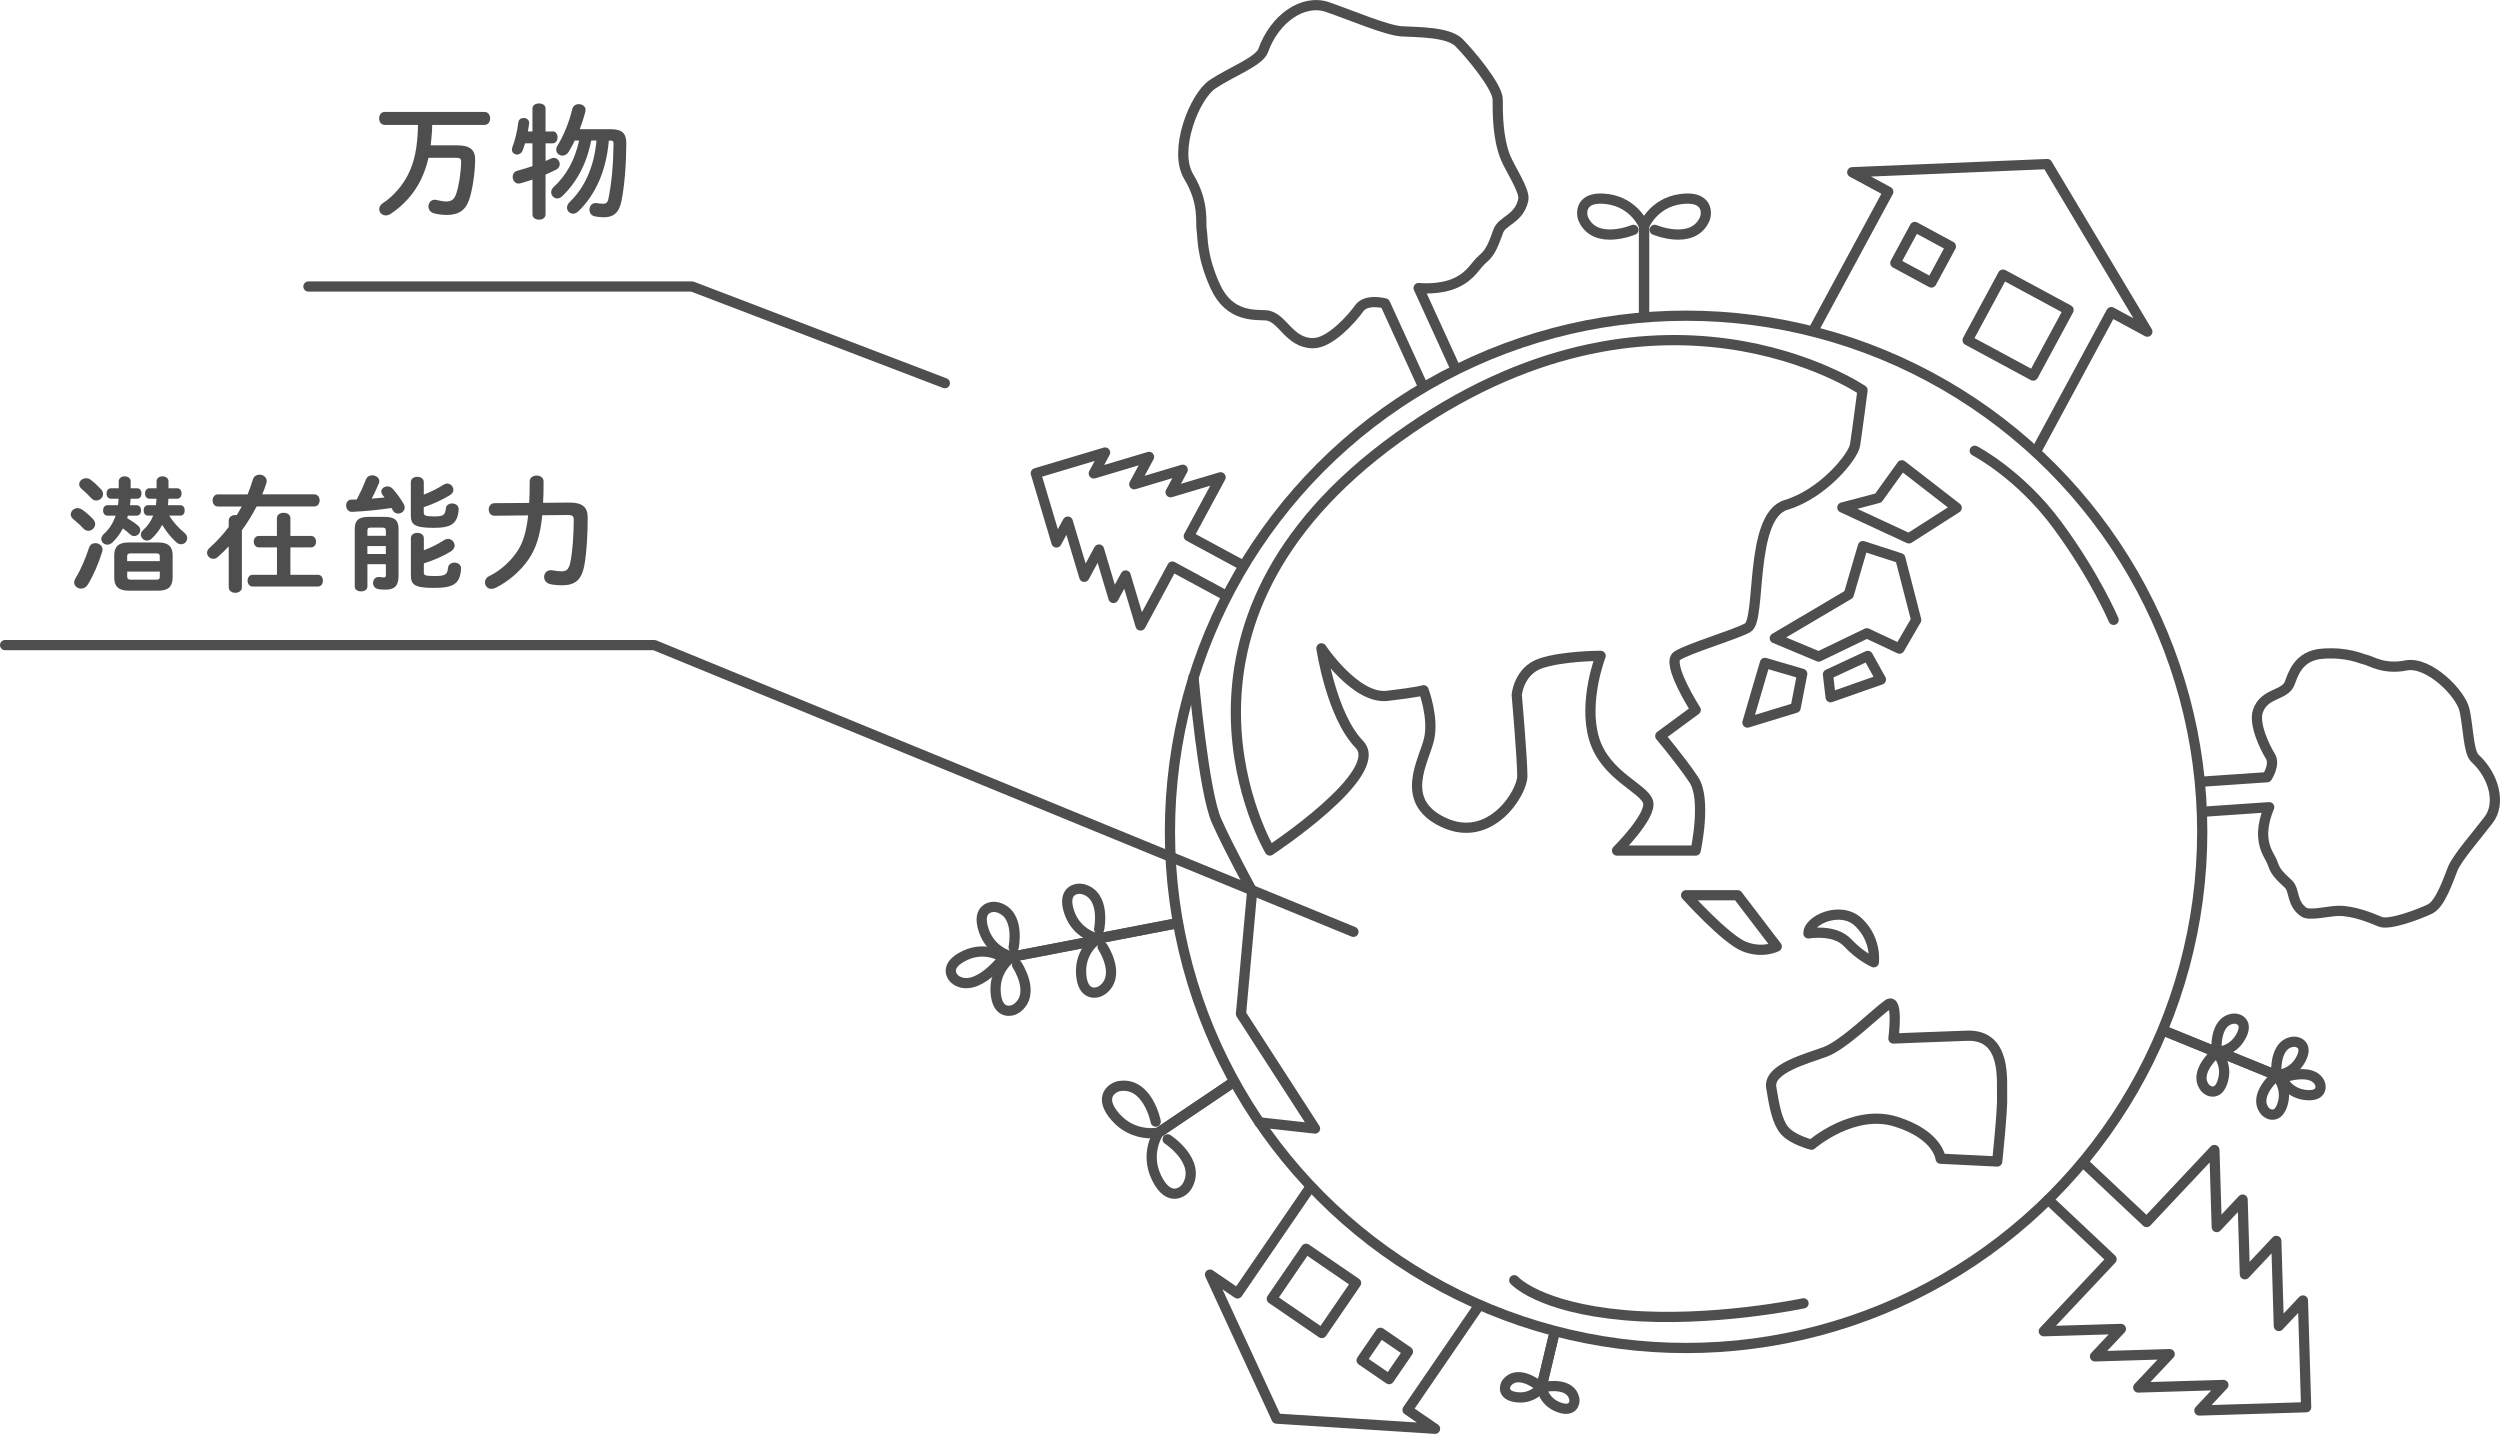 <?xml version="1.0" encoding="UTF-8"?><svg id="b" xmlns="http://www.w3.org/2000/svg" viewBox="0 0 489.15 280.55"><defs><style>.d{fill:#4e4e4e;}.e{fill:none;stroke:#4e4e4e;stroke-linecap:round;stroke-linejoin:round;stroke-width:2px;}</style></defs><g id="c"><g><g><g><circle class="e" cx="329.9" cy="162.76" r="100.99"/><g><polygon class="e" points="360.47 99.3 373.49 105.34 382.85 99.36 372.11 91.04 367.51 97.44 360.47 99.3"/><polygon class="e" points="357.66 131.95 358.18 136.42 368.02 132.96 365.45 128.33 357.66 131.95"/><polygon class="e" points="364.5 106.85 371.81 109.22 374.92 121.29 371.66 126.91 365.27 123.91 355.84 128.46 347.26 124.87 361.73 116.32 364.5 106.85"/><polygon class="e" points="352.62 131.84 351.33 138.49 341.9 141.38 345.33 129.7 352.62 131.84"/></g><path class="e" d="M364.42,76.35s-40.16-27.34-90.98,9.3c-51.03,36.8-24.98,80.76-24.98,80.76,0,0,22.97-15.13,17.5-20.78-5.47-5.65-7.41-18.78-7.41-18.78,0,0,6.68,10.03,12.88,9.3,6.2-.73,7.11-1.09,7.11-1.09,0,0,2.01,5.29,1.09,9.48-.91,4.19-6.23,12.21,2.9,16.41,9.13,4.19,15.33-5.83,15.33-9.11s-1.09-15.86-1.09-15.86c0,0,.36-4.74,4.74-6.2s11.67-1.46,11.67-1.46c0,0-3.46,8.93-1.28,16.22,2.19,7.29,9.84,9.66,10.57,12.4,.73,2.73-6.08,9.48-6.08,9.48h15.38s2.19-10.03-.36-13.85c-2.55-3.83-6.56-8.57-6.56-8.57l6.93-5.1s-5.83-9.11-3.65-10.57c2.19-1.46,11.09-4.04,13.82-5.5,2.73-1.46,.21-21.85,7.51-24.04,7.29-2.19,13.13-9.48,13.49-11.67,.36-2.19,1.47-10.76,1.47-10.76Z"/><path class="e" d="M233.52,132.5s1.96,22.42,4.53,28.16c2.58,5.74,6.95,13.67,6.95,13.67l-2.19,24.06,14.49,22.42-10.89-1.21"/><path class="e" d="M329.9,175.16s7.71,8.57,11.36,10.03c3.65,1.46,6.38,0,6.38,0l-7.66-10.03h-10.08Z"/><path class="e" d="M353.84,182.63s5.1-.91,7.66,1.82c2.55,2.73,5.13,3.83,5.13,3.83,0,0,.61-4.37-2.94-7.79-3.55-3.42-9.94-.42-9.84,2.14Z"/><path class="e" d="M349.22,221.24c1.5,1.78,5.22,2.73,5.22,2.73,0,0,8.17-7.11,16.51-4.51,8.34,2.6,8.75,7.25,8.75,7.25l11.07,.55s1.09-10.25,.96-12.85c-.14-2.6,1.09-12.03-6.84-11.76s-14.42,.55-14.42,.55c0,0,1.02-8.07-1.03-6.7-2.05,1.37-8.61,7.93-12.31,9.3-3.69,1.37-11.17,3.28-10.57,6.97s1.14,6.7,2.64,8.48Z"/><path class="e" d="M386.38,88.2s8.75,4.51,16.13,14.49c7.38,9.98,11.04,18.59,11.04,18.59"/><path class="e" d="M296.28,250.49s4.65,5.33,21.6,6.84c16.95,1.5,35-2.32,35-2.32"/></g><path class="e" d="M278.13,74.97l-7.13-15.6s-3.67-1.02-5.07,.97c-1.4,1.99-5.71,6.82-9.01,6.81-4.82-.01-5.95-5.22-9.23-5.45-2.12-.15-7.12,.42-9.89-5.63-2.76-6.05-2.42-9.63-2.68-11.05-.26-1.42,.59-5.31-2.52-10.43-3.11-5.12,1.1-15.7,4.63-18.09,3.53-2.38,9.16-4.47,9.92-6.6,2.24-6.27,7.82-10.16,12.61-8.51,4.8,1.66,11.51,4.55,14.48,4.74,2.97,.18,9.08,.08,11.2,2.19,2.12,2.11,7.61,8.65,7.6,11.15,0,2.51-.03,7.52,1.52,11.33,.92,2.27,3.84,6.54,3.49,8.26-.78,3.8-4.12,4.06-4.89,6.14-.78,2.09-1.37,4.09-2.96,5.39-1.59,1.3-2.21,3.32-5.39,4.77-3.18,1.45-7.24,1-7.24,1l7.13,15.6"/><path class="e" d="M430.85,152.94l12.73-.87s1.66-2.49,.63-4.12c-1.03-1.64-3.29-6.3-2.43-8.8,1.25-3.64,5.18-2.99,6.19-5.4,.65-1.56,1.55-5.51,6.48-5.85,4.93-.34,7.35,.96,8.4,1.18s3.55,1.99,7.93,1.12c4.38-.87,10.68,5.39,11.43,8.75,.75,3.36,.75,8.23,2.05,9.43,3.8,3.51,5.07,8.87,2.68,12.02-2.39,3.15-6.15,7.39-7.04,9.59-.89,2.2-2.4,6.85-4.42,7.85s-8,3.25-9.74,2.52-5.24-2.2-8.3-2.14c-1.82,.04-5.56,1.01-6.66,.25-2.45-1.69-1.77-4.29-3.02-5.49-1.26-1.2-2.5-2.22-3-3.8-.5-1.58-1.75-2.63-1.94-5.47s1.17-5.77,1.17-5.77l-12.73,.87"/><polyline class="e" points="400.81 234.76 413.15 246.38 399.89 260.47 414.97 260.02 409.91 265.39 424.52 264.95 418.37 271.48 435.03 270.98 430.33 275.98 451.22 275.34 450.59 254.45 445.88 259.45 445.38 242.79 439.23 249.33 438.79 234.71 433.73 240.09 433.27 225.01 420.01 239.1 407.66 227.48"/><polyline class="e" points="242.69 110.36 232.6 104.91 238.82 93.39 229.04 96.31 231.41 91.91 221.93 94.75 224.82 89.4 214.01 92.63 216.22 88.54 202.67 92.59 206.71 106.14 208.92 102.06 212.15 112.86 215.03 107.52 217.86 117 220.24 112.6 223.16 122.38 229.38 110.86 239.47 116.32"/><g><path class="e" d="M321.67,61.77v-17.53s1.79-4.56,7.17-5.29c5.38-.73,5.22,2.82,4.66,4.01-2.39,5.1-9.75,2.01-9.75,2.01"/><path class="e" d="M321.67,61.77v-17.53s-1.79-4.56-7.17-5.29-5.22,2.82-4.66,4.01c2.39,5.1,9.75,2.01,9.75,2.01"/></g><g><path class="e" d="M303.94,261.63l-2.34,9.78s-1.61,2.3-4.7,1.99c-3.1-.31-2.53-2.27-2.07-2.86,2.01-2.53,5.7,.18,5.7,.18"/><path class="e" d="M303.94,261.63l-2.34,9.78s.39,2.78,3.3,3.9c2.9,1.12,3.29-.88,3.13-1.62-.65-3.17-5.17-2.42-5.17-2.42"/></g><g><path class="e" d="M241.23,211.8l-14.54,9.8s-4.78,1.06-8.39-2.99c-3.61-4.05-.58-5.9,.72-6.11,5.57-.87,7.11,6.96,7.11,6.96"/><path class="e" d="M241.23,211.8l-14.54,9.8s-2.78,4.03-.37,8.9c2.4,4.87,5.26,2.75,5.93,1.62,2.9-4.84-3.79-9.2-3.79-9.2"/></g><g><g><path class="e" d="M423.48,201.71l10.14,4.13s2.21,2.11,1.37,5.39-2.86,2.35-3.42,1.75c-2.39-2.58,1.14-6.11,1.14-6.11"/><path class="e" d="M423.48,201.71l10.14,4.13s3.06,.04,4.75-2.9c1.69-2.94-.4-3.68-1.22-3.64-3.51,.18-3.46,5.16-3.46,5.16"/></g><g><path class="e" d="M435.18,206.23l10.14,4.13s2.21,2.11,1.37,5.39c-.85,3.28-2.86,2.35-3.42,1.75-2.39-2.58,1.14-6.11,1.14-6.11"/><path class="e" d="M435.18,206.23l10.14,4.13s3.06,.04,4.75-2.9c1.69-2.94-.4-3.68-1.22-3.64-3.51,.18-3.46,5.16-3.46,5.16"/><path class="e" d="M446.43,210.92s1.12,2.85,4.48,3.3c3.36,.46,3.33-1.57,2.98-2.31-1.49-3.19-7.46-.99-7.46-.99"/></g></g><g><g><path class="e" d="M229.45,180.81l-14.66,2.83s-4.1-.76-5.58-5.14c-1.48-4.38,1.52-4.82,2.6-4.55,4.65,1.17,3.25,7.83,3.25,7.83"/><path class="e" d="M229.45,180.81l-14.66,2.83s-3.52,2.24-3.26,6.85c.26,4.62,3.2,3.91,4.11,3.25,3.88-2.82,.1-8.47,.1-8.47"/></g><g><path class="e" d="M212.72,184.36l-14.66,2.83s-4.1-.76-5.58-5.14c-1.48-4.38,1.52-4.82,2.6-4.55,4.65,1.17,3.25,7.83,3.25,7.83"/><path class="e" d="M212.72,184.36l-14.66,2.83s-3.52,2.24-3.26,6.85c.26,4.62,3.2,3.91,4.11,3.25,3.88-2.82,.1-8.47,.1-8.47"/><path class="e" d="M196.38,187.39s-3.4-2.42-7.58-.44c-4.18,1.98-2.64,4.27-1.69,4.86,4.08,2.53,9.27-4.42,9.27-4.42"/></g></g><g><polyline class="e" points="398.77 87.59 413.09 61.07 420.15 64.89 400.56 32.1 362.41 33.7 369.46 37.51 355.14 64.02"/><rect class="e" x="372.25" y="45.84" width="8.02" height="8.02" transform="translate(68.89 -172.81) rotate(28.37)"/><rect class="e" x="387.56" y="56.33" width="14.58" height="14.58" transform="translate(77.66 -179.99) rotate(28.37)"/></g><g><polyline class="e" points="255.98 232.86 242.13 253.07 236.75 249.39 249.78 277.57 280.78 279.55 275.4 275.86 289.24 255.65"/><rect class="e" x="267.69" y="262.04" width="6.52" height="6.52" transform="translate(344.56 637.3) rotate(-145.59)"/><rect class="e" x="251.17" y="246.65" width="11.86" height="11.86" transform="translate(326.46 606.25) rotate(-145.59)"/></g></g><g><path class="d" d="M18.21,101.57c.29,.34,.41,.66,.41,.97,0,.73-.66,1.32-1.34,1.32-.34,0-.68-.15-.95-.44-.58-.63-1.46-1.41-2-1.85-.34-.29-.49-.61-.49-.93,0-.63,.61-1.22,1.34-1.22,.29,0,.58,.1,.88,.29,.73,.49,1.58,1.24,2.14,1.85Zm.44,4.7c.71,0,1.41,.49,1.41,1.24,0,.12,0,.27-.05,.39-.68,2.27-1.8,4.83-2.85,6.51-.34,.54-.83,.76-1.29,.76-.71,0-1.36-.51-1.36-1.22,0-.22,.07-.49,.24-.76,1-1.61,2-3.95,2.68-6.04,.19-.61,.71-.88,1.22-.88Zm1.1-10.58c.29,.32,.41,.66,.41,.97,0,.71-.63,1.27-1.32,1.27-.34,0-.68-.12-.98-.46-.61-.63-1.32-1.34-1.88-1.8-.34-.29-.49-.61-.49-.93,0-.63,.63-1.17,1.36-1.17,.29,0,.58,.07,.88,.29,.68,.51,1.44,1.22,2,1.83Zm3.48-1.49c0-.66,.58-1,1.17-1s1.17,.34,1.17,1v1.34h1.27c.58,0,.85,.51,.85,1.02s-.27,1.02-.85,1.02h-1.29c-.02,.41-.05,.85-.12,1.27h1.32c.58,0,.85,.51,.85,1.02s-.27,1.02-.85,1.02h-1.73c-.05,.17-.07,.32-.15,.49,.73,.41,1.46,.9,2.07,1.41,.37,.29,.51,.63,.51,.93,0,.63-.58,1.17-1.19,1.17-.27,0-.54-.1-.78-.32-.46-.41-.93-.83-1.44-1.19-.56,1.1-1.27,2.02-2.07,2.78-.32,.29-.66,.41-.98,.41-.63,0-1.17-.51-1.17-1.12,0-.32,.15-.63,.46-.93,1.07-.97,1.85-2.14,2.34-3.63h-1.61c-.56,0-.85-.51-.85-1.02s.29-1.02,.85-1.02h2.07c.07-.41,.1-.85,.12-1.27h-1.51c-.56,0-.85-.51-.85-1.02s.29-1.02,.85-1.02h1.54v-1.34Zm1.92,21.37c-1.97,0-2.8-.85-2.8-2.53v-4.39c0-1.68,.83-2.51,2.8-2.51h5.85c1.95,0,2.78,.83,2.78,2.51v4.39c-.05,1.88-.97,2.51-2.78,2.53h-5.85Zm6.12-6.68c0-.44-.15-.61-.71-.61h-4.97c-.56,0-.71,.17-.71,.61v.9h6.38v-.9Zm-.71,4.53c.56,0,.71-.17,.71-.61v-.97h-6.38v.97c0,.51,.24,.58,.71,.61h4.97Zm2.56-12.53c.78,1.29,1.92,2.51,2.97,3.36,.39,.32,.54,.68,.54,1.05,0,.63-.54,1.19-1.19,1.19-.32,0-.66-.12-1-.44-.93-.83-1.93-2.07-2.71-3.36-.51,1.02-1.22,1.9-2.07,2.71-.27,.24-.58,.37-.88,.37-.66,0-1.22-.54-1.22-1.15,0-.32,.12-.61,.44-.9,.88-.8,1.54-1.71,1.97-2.83h-1.02c-.56,0-.85-.51-.85-1.02s.29-1.02,.85-1.02h1.54c.07-.41,.1-.85,.12-1.27h-1.39c-.56,0-.85-.51-.85-1.02s.29-1.02,.85-1.02h1.41v-1.34c0-.66,.58-1,1.17-1s1.17,.34,1.17,1v1.34h1.71c.58,0,.85,.51,.85,1.02s-.27,1.02-.85,1.02h-1.73c0,.41-.05,.85-.1,1.27h2.44c.58,0,.85,.51,.85,1.02s-.27,1.02-.85,1.02h-2.17Z"/><path class="d" d="M48.45,96.72c.39-.95,.73-1.92,1.02-2.88,.19-.68,.76-.97,1.32-.97,.68,0,1.39,.49,1.39,1.24,0,.15-.02,.29-.07,.44-.22,.71-.49,1.44-.8,2.17h10.16c.71,0,1.07,.58,1.07,1.19s-.37,1.19-1.07,1.19h-11.26c-.85,1.63-1.8,3.17-2.88,4.65v11.14c0,.73-.63,1.1-1.29,1.1s-1.29-.37-1.29-1.1v-7.99c-.68,.73-1.39,1.44-2.12,2.07-.29,.27-.61,.37-.9,.37-.66,0-1.22-.56-1.22-1.19,0-.32,.15-.66,.49-.95,1.39-1.24,2.66-2.63,3.75-4.09v-1.24c0-.73,.66-1.1,1.29-1.1,.1,0,.19,0,.29,.02,.34-.56,.66-1.12,.97-1.68h-4.65c-.71,0-1.05-.61-1.05-1.19s.34-1.19,1.05-1.19h5.8Zm5.73,10.38h-3.53c-.66,0-1-.56-1-1.12s.34-1.12,1-1.12h3.53v-3.46c0-.73,.66-1.07,1.32-1.07s1.32,.34,1.32,1.07v3.46h4.02c.68,0,1,.56,1,1.12s-.32,1.12-1,1.12h-4.02v5.36h5.36c.68,0,1,.56,1,1.15s-.32,1.15-1,1.15h-12.74c-.66,0-1-.58-1-1.15s.34-1.15,1-1.15h4.75v-5.36Z"/><path class="d" d="M71.62,93.8c.22-.56,.71-.8,1.19-.8,.71,0,1.41,.46,1.41,1.15,0,.15-.02,.29-.1,.44-.44,1.05-.88,2.02-1.39,2.97,.83-.07,1.68-.15,2.51-.22-.12-.15-.22-.29-.34-.44-.19-.24-.29-.49-.29-.73,0-.56,.56-1,1.19-1,.37,0,.76,.15,1.07,.51,.76,.83,1.58,1.97,2.14,2.97,.12,.22,.17,.44,.17,.66,0,.68-.63,1.17-1.27,1.17-.39,0-.8-.17-1.05-.63-.07-.15-.17-.32-.27-.46-2.68,.41-5.17,.63-7.65,.76-.8,.05-1.22-.61-1.22-1.24,0-.56,.34-1.15,1.02-1.15,.37,0,.71-.02,1.07-.02,.68-1.32,1.29-2.63,1.78-3.92Zm3.63,7.33c2.02,0,2.73,.73,2.73,2.34v9.24c0,2-.9,2.66-2.51,2.66-.66,0-.97-.02-1.41-.1-.73-.12-1.07-.66-1.07-1.22,0-.63,.49-1.27,1.29-1.15,.39,.05,.56,.07,.78,.07,.37,0,.44-.1,.44-.51v-2.07h-3.61v4.39c0,.61-.61,.93-1.24,.93s-1.24-.32-1.24-.93v-11.31c0-1.61,.71-2.34,2.73-2.34h3.12Zm-2.68,2.1c-.54,0-.68,.15-.68,.63v.97h3.61v-.97c0-.49-.17-.63-.71-.63h-2.22Zm2.92,3.61h-3.61v1.56h3.61v-1.56Zm7.43-6.56c0,.56,.2,.76,2.12,.76,1.78,0,2.05-.32,2.19-1.54,.07-.68,.66-1,1.22-1,.68,0,1.36,.44,1.29,1.22-.22,2.75-1.44,3.56-4.9,3.56-3.97,0-4.46-.76-4.46-2.53v-6.41c0-.71,.63-1.05,1.27-1.05s1.27,.34,1.27,1.05v2.44c1.39-.54,2.75-1.22,3.87-1.95,.22-.15,.46-.22,.68-.22,.68,0,1.24,.58,1.24,1.22,0,.37-.19,.76-.71,1.07-1.44,.88-3.27,1.73-5.09,2.34v1.05Zm0,11.75c0,.49,.2,.68,2.12,.68,2.14,0,2.49-.34,2.61-1.56,.07-.73,.66-1.07,1.27-1.07,.68,0,1.36,.44,1.29,1.27-.22,2.85-1.41,3.68-5.36,3.68s-4.46-.76-4.46-2.53v-7.19c0-.71,.63-1.05,1.27-1.05s1.27,.34,1.27,1.05v2.34c1.44-.51,2.75-1.19,4-2,.24-.15,.49-.22,.73-.22,.71,0,1.29,.63,1.29,1.32,0,.39-.22,.8-.71,1.12-1.41,.88-3.29,1.73-5.31,2.36v1.8Z"/><path class="d" d="M106.1,100.81c-.41,4.19-1.32,6.63-2.68,8.63-1.54,2.27-3.97,4.36-6.43,5.56-.29,.15-.58,.22-.83,.22-.78,0-1.27-.61-1.27-1.27,0-.46,.24-.95,.85-1.24,2.19-1.07,4.09-2.83,5.36-4.68,1.1-1.58,1.85-3.63,2.24-7.19l-6.6,.07c-.73,0-1.12-.61-1.12-1.22s.39-1.24,1.12-1.24l6.8-.05c.07-1.24,.1-2.63,.1-4.19,0-.78,.68-1.17,1.36-1.17s1.36,.39,1.36,1.17c0,1.54-.02,2.92-.1,4.17l5.12-.05c2.58-.02,3.61,.9,3.61,2.92,0,3.46-.22,6.87-.63,9.21-.56,3.17-1.92,4.05-4.46,4.05-.88,0-1.56-.07-2.22-.22-.83-.17-1.22-.8-1.22-1.41,0-.76,.61-1.49,1.68-1.29,.49,.12,1.12,.19,1.78,.19,.88,0,1.36-.32,1.68-1.78,.41-2.05,.66-5.24,.66-8.31,0-.68-.2-.93-1.22-.93l-4.95,.05Z"/></g><g><path class="d" d="M84.56,24.43c0,1.34-.15,2.68-.29,4h5.19c2.56,0,3.56,.97,3.51,2.88-.07,2.95-.54,5.82-1.17,7.75-.68,2.05-2.05,3-4.41,3-.66,0-1.85-.12-2.56-.34-.68-.22-1-.78-1-1.32,0-.66,.46-1.32,1.22-1.32,.12,0,.24,.02,.37,.05,.54,.12,1.34,.29,1.8,.29,1.15,0,1.66-.34,2.1-1.68,.44-1.36,.85-3.73,.9-6.02,.02-.66-.22-.85-.97-.85h-5.41c-.39,1.66-.9,3.12-1.58,4.48-1.27,2.53-3.31,4.85-5.85,6.51-.32,.22-.63,.29-.93,.29-.73,0-1.29-.58-1.29-1.24,0-.41,.22-.83,.73-1.17,2.1-1.36,3.92-3.56,4.92-5.58,1.29-2.58,1.85-5.36,1.95-9.72h-6.51c-.73,0-1.1-.63-1.1-1.27s.37-1.27,1.1-1.27h19.52c.73,0,1.1,.63,1.1,1.27s-.37,1.27-1.1,1.27h-10.23Z"/><path class="d" d="M108.14,25.7c.63,0,.95,.58,.95,1.17s-.32,1.17-.95,1.17h-1.39v3.46c.37-.15,.71-.32,1.02-.46,.19-.1,.39-.15,.58-.15,.68,0,1.17,.61,1.17,1.22,0,.41-.19,.8-.68,1.07-.63,.32-1.36,.66-2.1,.98v7.8c0,.68-.63,1.02-1.27,1.02s-1.29-.34-1.29-1.02v-6.82c-.85,.29-1.66,.54-2.36,.73-.12,.02-.24,.05-.34,.05-.73,0-1.17-.66-1.17-1.32,0-.51,.27-1.02,.9-1.19,.9-.24,1.95-.56,2.97-.9v-4.46h-1.44c-.15,.49-.32,.95-.46,1.34-.24,.61-.68,.85-1.1,.85-.54,0-1.02-.39-1.02-.98,0-.12,.02-.27,.07-.41,.54-1.32,1-3.36,1.19-4.92,.07-.58,.56-.85,1.05-.85,.56,0,1.15,.39,1.05,1.1-.05,.49-.15,1.02-.24,1.54h.9v-4.48c0-.68,.63-1,1.29-1s1.27,.32,1.27,1v4.48h1.39Zm7.53,1.8c-.88,4.58-2.88,8.24-5.7,10.92-.29,.29-.61,.41-.93,.41-.66,0-1.19-.56-1.19-1.22,0-.34,.12-.71,.49-1.02,2.44-2.24,4.12-5.24,4.97-9.09h-.85c-.37,.76-.76,1.49-1.17,2.17-.34,.54-.8,.78-1.24,.78-.63,0-1.22-.49-1.22-1.17,0-.24,.07-.51,.24-.78,1.24-2.02,2.29-4.61,2.9-7.16,.17-.66,.73-.97,1.27-.97,.68,0,1.34,.44,1.34,1.15,0,.1-.02,.19-.05,.32-.29,1.15-.68,2.29-1.1,3.44h6.14c2.17,0,2.97,.85,2.97,2.73-.02,4.31-.34,8.31-.97,11.43-.46,2.29-1.68,3.07-3.39,3.07-.51,0-1.12-.05-1.78-.17-.73-.15-1.07-.73-1.07-1.32,0-.71,.54-1.44,1.46-1.27,.44,.07,.9,.12,1.24,.12,.49,0,.85-.22,1-.93,.61-2.88,.97-6.7,1.02-10.82,0-.49-.15-.61-.66-.61h-.27c-.46,5.7-2.53,10.55-5.97,13.84-.34,.32-.71,.46-1.02,.46-.66,0-1.19-.54-1.19-1.17,0-.37,.15-.73,.51-1.1,3-2.88,4.78-6.9,5.26-12.04h-1.05Z"/></g><polyline class="e" points="1 126.22 128.03 126.22 264.81 182.32"/><polyline class="e" points="184.87 74.97 135.42 56.06 60.35 56.06"/></g></g></svg>